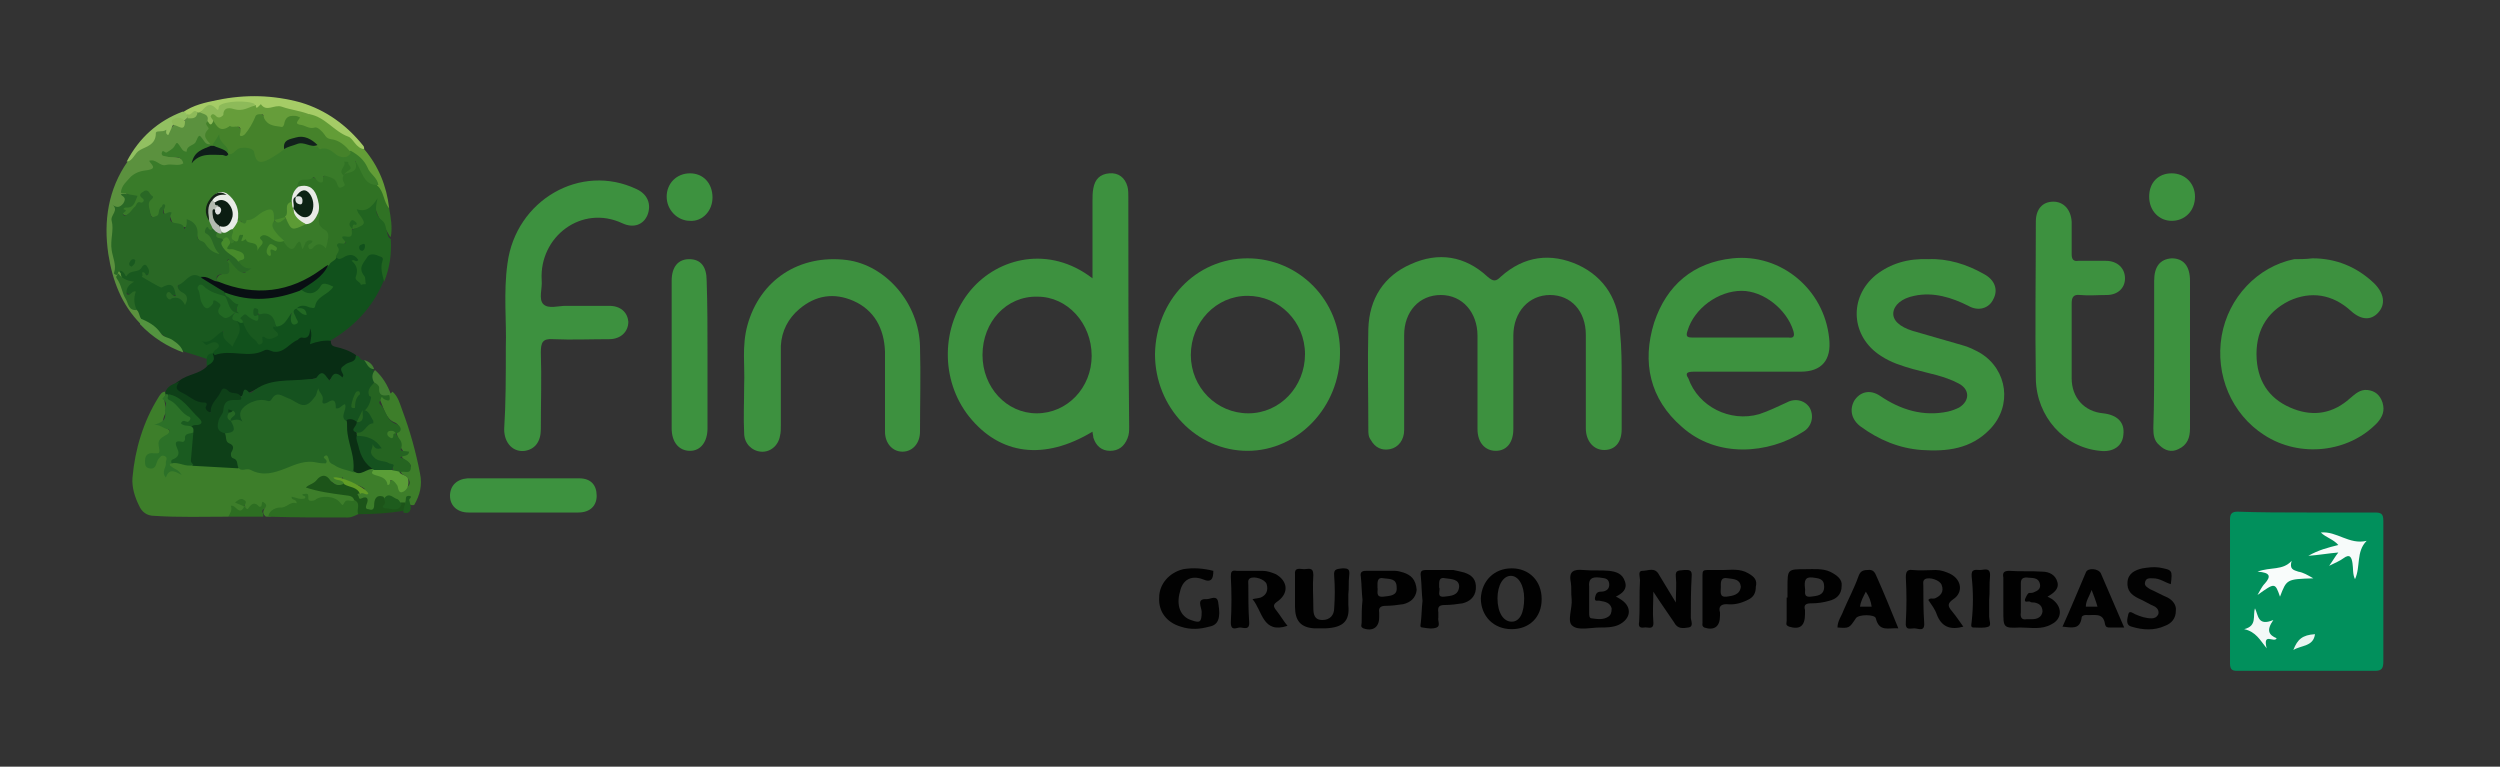 <?xml version="1.0" encoding="utf-8"?>
<!-- Generator: Adobe Illustrator 24.0.2, SVG Export Plug-In . SVG Version: 6.00 Build 0)  -->
<svg version="1.1" id="Livello_1" xmlns="http://www.w3.org/2000/svg" xmlns:xlink="http://www.w3.org/1999/xlink" x="0px" y="0px"
	 viewBox="0 0 300 92" style="enable-background:new 0 0 300 92;" xml:space="preserve">
<rect x="0" y="0" width="300" height="92" fill="#333333" stroke="none"/>
<style type="text/css">
	.st0{fill:#3D913F;}
	.st1{fill:#01905C;}
	.st2{fill:#3D7E2A;}
	.st3{fill:#307224;}
	.st4{fill:#3D923F;}
	.st5{fill:#11511C;}
	.st6{fill:#082D14;}
	.st7{fill:#19591F;}
	.st8{fill:#15521F;}
	.st9{fill:#5B913E;}
	.st10{fill:#0E4018;}
	.st11{fill:#010101;}
	.st12{fill:#216420;}
	.st13{fill:#020202;}
	.st14{fill:#2D6E22;}
	.st15{fill:#A5CC66;}
	.st16{fill:#639D37;}
	.st17{fill:#1C5419;}
	.st18{fill:#92C061;}
	.st19{fill:#53933F;}
	.st20{fill:#427E33;}
	.st21{fill:#1E5C1D;}
	.st22{fill:#F7FBFA;}
	.st23{fill:#F9FCFB;}
	.st24{fill:#F3F9F7;}
	.st25{fill:#EAF5F1;}
	.st26{fill:#256624;}
	.st27{fill:#256421;}
	.st28{fill:#2C7128;}
	.st29{fill:#0B3014;}
	.st30{fill:#1A5B20;}
	.st31{fill:#5A9E37;}
	.st32{fill:#619D26;}
	.st33{fill:#397B29;}
	.st34{fill:#296825;}
	.st35{fill:#478B2B;}
	.st36{fill:#090F13;}
	.st37{fill:#E8EAE6;}
	.st38{fill:#226923;}
	.st39{fill:#45822A;}
	.st40{fill:#8DBA59;}
	.st41{fill:#669D3A;}
	.st42{fill:#E9ECE7;}
	.st43{fill:#5C9B35;}
	.st44{fill:#0F1D1A;}
	.st45{fill:#12211C;}
	.st46{fill:#B2B9AF;}
	.st47{fill:#142116;}
	.st48{fill:#0C2314;}
	.st49{fill:#0B1D12;}
	.st50{fill:#DDE0DE;}
	.st51{fill:#DDE1DF;}
</style>
<g>
	<path class="st0" d="M194.6,45.4c0,2,0,4.1,0,6.1c0,1.6-0.8,2.5-2.1,2.5c-1.3,0-2.2-1.1-2.2-2.6c0-3.7,0-7.4,0-11.2
		c0-2.9-1.8-4.8-4.3-4.8c-2.5,0-4.4,2-4.4,4.9c0,3.7,0,7.4,0,11.2c0,1.6-0.8,2.6-2.1,2.6c-1.3,0-2.2-1-2.2-2.6c0-3.7,0-7.4,0-11.2
		c0-2.8-1.8-4.9-4.4-4.9c-2.6,0-4.4,2-4.4,4.8c0,3.8,0,7.6,0,11.4c0,1.2-0.7,2.1-1.7,2.3c-1,0.2-1.8-0.2-2.3-1.1
		c-0.3-0.4-0.3-0.8-0.3-1.3c0-4-0.1-8,0-12c0.1-3.7,1.9-6.4,5.1-7.8c3.3-1.5,6.5-1,9.2,1.5c0.7,0.6,1,0.6,1.6,0
		c2.8-2.5,6-2.9,9.3-1.4c3.2,1.5,4.9,4.3,5,8C194.6,41.8,194.6,43.6,194.6,45.4z"/>
	<path class="st1" d="M276.8,61.5c2.7,0,5.4,0,8.1,0c0.8,0,1.1,0.1,1.1,1c0,5.6,0,11.3,0,16.9c0,0.8-0.2,1.1-1,1.1
		c-5.5,0-11,0-16.5,0c-0.6,0-0.9-0.1-0.9-0.9c0-5.8,0-11.5,0-17.3c0-0.7,0.3-0.9,0.9-0.9C271.3,61.5,274,61.5,276.8,61.5z"/>
	<path class="st0" d="M231.4,31.1c2.3-0.1,4.6,0.6,6.7,1.8c1.3,0.7,1.7,1.9,1.1,3c-0.5,1.1-1.8,1.5-3,0.8c-2-1-4.2-1.7-6.5-1.2
		c-1.5,0.3-2.4,1.1-2.5,2c-0.1,0.9,0.7,1.7,2.3,2.2c2,0.6,3.9,1.1,5.9,1.7c0.8,0.2,1.6,0.6,2.3,1c3.2,2,3.8,6.3,1.1,9.1
		c-2.3,2.4-5.2,2.7-8.2,2.5c-2.7-0.2-5.1-1.2-7.3-2.8c-1.1-0.8-1.4-2-0.8-3.1c0.7-1.1,1.9-1.4,3.1-0.6c2.5,1.7,5.2,2.5,8.1,1.9
		c0.5-0.1,1-0.3,1.4-0.5c1.3-0.8,1.3-2.2-0.1-2.9c-1.7-0.9-3.6-1.2-5.4-1.7c-1.4-0.4-2.7-0.8-3.9-1.6c-3.6-2.3-3.9-7-0.6-9.7
		C226.9,31.6,229,31,231.4,31.1z"/>
	<path class="st0" d="M89.3,46.1c0.1-2.1-0.3-4.6,0.4-7.1c1.5-5.4,6.2-8.5,11.9-7.8c4.7,0.6,8.7,5.2,8.8,10.4c0.1,3.4,0,6.8,0,10.2
		c0,1.4-0.9,2.4-2.1,2.4c-1.2,0-2.1-1-2.1-2.4c0-3.2,0-6.4,0-9.6c-0.1-2.8-1.3-5-3.8-6.1c-2.3-1-4.5-0.7-6.5,1
		c-1.3,1.1-2.1,2.6-2.2,4.4c0,3.2,0,6.4,0,9.6c0,0.4,0,0.8-0.1,1.2c-0.2,1.2-1.2,2-2.3,1.9c-1.1-0.1-2-1-2-2.2
		C89.2,50.1,89.3,48.3,89.3,46.1z"/>
	<path class="st0" d="M60.7,41.6c0.1-2.9-0.3-6.5,0.2-10c1-7.6,8.8-12.1,15.5-8.9c1.3,0.6,1.8,1.8,1.3,3.1c-0.5,1.2-1.7,1.6-3,1
		c-4.9-2.3-10,1.6-9.7,6.8c0.1,1-0.4,2.3,0.2,2.9c0.6,0.6,1.8,0.2,2.7,0.2c1.7,0,3.5,0,5.2,0c1.4,0,2.2,0.8,2.3,1.9
		c0,1.2-0.9,2.1-2.3,2.1c-2.2,0-4.5,0.1-6.7,0c-1.3-0.1-1.5,0.4-1.5,1.6c0.1,3.1,0,6.1,0,9.2c0,1.5-0.7,2.4-1.9,2.6
		c-1.4,0.2-2.5-0.9-2.5-2.6C60.7,48.4,60.7,45.3,60.7,41.6z"/>
	<path class="st0" d="M277.5,31c2.8,0,5.3,1,7.4,3c1.2,1.2,1.4,2.5,0.5,3.5c-0.9,1-2.1,0.9-3.3-0.2c-2.2-2-4.8-2.4-7.4-1.2
		c-2.8,1.4-4.1,3.8-3.9,7c0.2,3,1.8,5,4.5,6c2.4,0.9,4.7,0.5,6.7-1.3c0.6-0.5,1.2-1.1,2.1-1c0.9,0.1,1.5,0.6,1.8,1.5
		c0.3,1,0,1.7-0.6,2.4c-3.4,3.6-9.3,4.3-13.6,1.5c-3.9-2.5-5.9-7.2-5.1-11.9c0.8-4.6,4.3-8.3,8.7-9.2
		C275.9,31.1,276.7,31.1,277.5,31z"/>
	<path class="st2" d="M27.4,62c-3,0-5.9,0.1-8.9-0.1c-0.9,0-1.5-0.5-1.8-1.2c-0.5-1-0.9-2.2-0.8-3.4c0.3-3.4,1.3-6.7,3.1-9.6
		c0.2-0.3,0.4-0.7,0.8-0.7c0.1,0.1,0.1,0.2,0.1,0.3c-0.5,0.8,0.3,1.6-0.1,2.4c-0.3,0.6-0.2,1.3-0.8,1.3c0.2-0.1,0.5,0.2,0.8,0.3
		c0.7,0.3,0.8,0.7,0.1,1.1c-0.6,0.3-1,0.6-0.7,1.5c0.2,0.5-0.2,0.8-0.7,0.9c-0.7,0-0.9,0.4-0.9,1.1c0.5,0.2,0.7-0.2,0.9-0.5
		c0.3-0.4,0.5-1,1.2-0.8c0.8,0.3,0.2,1,0.3,1.5c0,0.2-0.1,0.3-0.1,0.5c0.3,0,0.5-0.4,0.7-0.3c-0.3-0.2-0.9-0.5,0.1-0.9
		c0.9-0.2,1.7,0.3,2.6,0.2c1.7,0.4,3.5,0.1,5.3,0.3c2.2,0.6,4.3,0.7,6.4-0.4c0.8-0.4,1.7-0.4,2.5-0.4c0.5,0,1.2,0.6,1.3-0.6
		c0-0.3,0.6-0.2,0.7,0c0.7,1.3,2,1.3,3.1,1.8c0.8,0.5,1.6-0.4,2.4-0.1c0.3,0.8,1.5,0.6,1.8,1.5c0,0.1,0,0,0.1,0
		c0.6-0.8,0.9,0,1.2,0.3c0.2,0.2,0.3,0.8,0.8,0.4c0.5-0.4,0.2-0.8-0.1-1.2c-0.2-0.2-0.6-0.2-0.7-0.6c0.2-0.7,0.8-0.2,1.2-0.6
		c0-0.4-0.4-0.5-0.7-0.8c-0.2-0.1-0.4-0.4-0.4-0.4c0.7-0.5-0.1-0.8-0.1-1.2c0-0.6-0.4-1.1-0.5-1.6c0-0.1,0-0.2,0.1-0.3
		c0.3-0.5,0.1-0.8-0.3-1c-1.1-0.4-1.3-1.6-1.7-2.5c-0.5-1.1,0.7-0.8,1.2-1c0.1-0.1,0.1-0.1,0.2-0.2c0.7,0.6,0.9,1.5,1.2,2.3
		c0.9,2.4,1.6,4.9,2.1,7.5c0.3,1.4,0,2.6-0.7,3.8C49.1,60.7,49,60.4,49,60c0,0.3-0.1,0.5-0.3,0.6c-0.2,0.1-0.3,0.1-0.5,0
		c-0.7-0.4-1.3-1-2.2-0.7c-0.2,0.1-0.7-0.1-0.6,0.5c0,0.6-0.2,1-0.9,0.9c-0.6,0-0.7-0.4-0.6-0.9c0.1-0.5-0.3-0.3-0.5-0.4
		c-0.6-0.2-0.8-0.6-0.2-1.1c0.2-0.1,0.4-0.1,0.6-0.2c-0.8-0.7-2-0.6-2.7-1.4c-0.1-0.1-0.1,0.2,0,0.1c0,0,0.1,0,0.1,0
		c0.2,0.1,0.4,0.3,0.3,0.6c-0.3,0.5-0.9,0.5-1.2,0.2c-1-0.9-1.9-0.9-2.6,0.2c1.2,0.2,2.5,0.5,3.8,0.7c0.5,0.1,1.1,0.1,1.3,0.8
		c-0.7,0.9-1.5,1-2.4,0.5c-0.7-0.4-1.4-0.5-2.2-0.3c-1.2,0.4-1.2,0.4-1.4-0.7c0.2,0.6-0.1,0.8-0.6,0.7c-0.2-0.1-0.4-0.4-0.4,0.3
		c0,0.4-0.8,0.6-1.4,0.7c-0.7,0.2-1.4,0.5-2,0.9c-0.2,0-0.3,0-0.5,0c-0.6-0.5-0.2-0.9,0.1-1.3c-0.2,0.2-0.3,0.5-0.6,0.4
		c-0.5-0.2-0.9-0.2-1.3,0.2c-0.4,0.4-0.5-0.2-0.6-0.4c-0.2-0.2,0-0.6-0.5-0.6c0.2,0.2,0.3,0.4,0.5,0.6c0.2,0.4-0.1,0.7-0.4,0.6
		C28.2,61.1,27.9,61.6,27.4,62z"/>
	<path class="st0" d="M248.6,41.1c0,1.4,0,2.9,0,4.3c0,2.3,1.5,4,3.8,4.2c1.7,0.2,2.6,1.1,2.4,2.6c-0.1,1.3-1.2,2.1-2.8,1.9
		c-4.3-0.4-7.6-4.1-7.7-8.6c-0.1-6.3,0-12.6,0-18.9c0-1.5,0.8-2.4,2.1-2.4c1.2,0,2.1,0.9,2.2,2.4c0,1.3,0,2.6,0,3.9
		c0,0.6,0.2,0.9,0.8,0.8c1.1,0,2.2,0,3.3,0c1.4,0,2.3,0.9,2.3,2.1c0,1.2-0.9,2-2.2,2c-1.1,0-2.1,0.1-3.2,0c-0.8-0.1-1,0.3-1,1
		C248.6,38.1,248.6,39.6,248.6,41.1z"/>
	<path class="st3" d="M46.7,25c0.2,1.1,0.4,2.3,0.2,3.4c0,0-0.1,0-0.1,0c-0.7-1.3-1.7-2.5-1.9-4.1c0.1,1.1-0.8,0.8-1.4,1.1
		c0.6,1.4,0.3,2-1.3,2.1c-0.2-0.2-0.3-0.5-0.2-0.5c0,0.1,0,0.3,0.3,0.6c0.2,0.3,0.2,0.7,0,0.8c-1.1,0.5-1.3,1.6-1.8,2.5
		c-0.2,0.6-0.7,0.9-1.1,1.3C36,35,32.2,35.7,28,34.9c-0.6-0.1-1.2-0.3-1.7-0.7c-0.5-0.6-0.3-1.1,0.3-1.3c0.6-0.2,0.9-0.4,0.6-1.1
		c-0.1-0.2,0-0.5,0.2-0.6c0.3-0.1,0.4,0,0.6,0.2c0.2,0.3,0.4,0.6,0.7,0.8c0.2,0.2,0.3,0.6,0.7,0.5c0.1,0.1,0.1-0.2,0.1-0.1
		c0,0.1-0.1,0.1-0.1,0c-0.5-0.3-0.8-0.7-0.9-1.4c0.2-0.3,0.4-0.4,0.8-0.5c-0.5-0.3-1-0.6-1.5-0.7C27,30,27,29.6,27.5,29.1
		c0.2-0.1,0.4-0.2,0.6-0.3c0.5-0.6,0.9-1.1,1.6-0.2c0.3,0.5,1,0.3,1.5,0.7c0.2-0.3-0.5-0.7,0.1-1.1c0.5-0.3,1-0.1,1.3,0.1
		c0.5,0.3,1,0.4,1.6,0.4c0.5,0.4,1.1,0.9,1.7,0.1c0.1-0.2,0.5-0.1,0.5,0c0.2,0.8,0.3,0.1,0.4,0c0.3-0.3,0.7-0.5,1,0
		c0.4,0.5-0.4,0.4-0.4,0.7c0.4-0.2,0.8-0.4,1.3-0.4c0.7-0.1,0.9-0.4,0.4-0.9c-0.8-0.7-1-1.6-0.9-2.7C38,25,38,24.6,37.8,24.2
		c-0.3-1.3-0.8-1.7-2.1-1.7c-0.7-0.5-0.1-0.7,0.2-0.9c0.3-0.2,0.8,0,1.1-0.3c0.6-0.6,1.1,1,1.8-0.1c0.3-0.5,1.1-0.1,2,1
		c0-0.4-0.1-0.8,0.3-1.1c0.1-0.1,0.2-0.2,0.3-0.2c0.4-0.3,1.1-0.3,1-1.1c0-0.2,0.1-0.4,0.4-0.4c0.2,0,0.4,0.1,0.5,0.3
		c0.2,0.3,0.3,0.7,0.5,1.1c0.4,0.8,0.9,1.2,1.8,1.3C46.3,22.9,46.3,24,46.7,25z"/>
	<path class="st4" d="M84.9,42.6c0,2.9,0,5.9,0,8.8c0,1.6-0.8,2.7-2.1,2.7c-1.3,0-2.2-1-2.2-2.7c0-5.9,0-11.8,0-17.7
		c0-1.7,0.8-2.6,2.1-2.6c1.4,0,2.1,0.9,2.1,2.6C84.9,36.6,84.9,39.6,84.9,42.6z"/>
	<path class="st4" d="M258.5,42.4c0-2.9,0-5.8,0-8.7c0-1.7,0.7-2.6,2.1-2.7c1.4,0,2.2,0.9,2.2,2.7c0,5.9,0,11.8,0,17.7
		c0,1.1-0.3,2-1.4,2.5c-0.8,0.4-1.6,0.2-2.3-0.5c-0.6-0.5-0.7-1.2-0.7-2C258.5,48.4,258.5,45.4,258.5,42.4z"/>
	<path class="st5" d="M39.5,31.8c0.2-0.5,0.9-0.5,0.9-1.1c0.6,0,1.2-0.5,1.8-0.4c0.6,0.1,1.1,0.1,0.8,1.2c-0.2,0.6-0.3,1.7,0.5,2.4
		c-0.4-1-0.6-1.9,0-2.9c0.5-0.7,1-0.8,1.7-0.6c0.7,0.2,0.9,0.7,0.8,1.4c-0.1,0.7,0.3,1.4,0,2c-1.3,3.1-3.5,5.4-6.4,7.1
		c-0.6,0.1-1,0.5-1.6,0.5c-1.2,0.1-1.3,0.1-0.8-1.2c0.1-0.1-0.2,0-0.1,0c0.1,0,0,0,0,0.1c-0.3,0.7-1,0.4-1.5,0.9c-2,2-4.6,1.2-7,1.6
		c-0.7,0.1-1.6-0.2-2.5,0.1c-0.4,0.1-0.7-0.1-0.8-0.5c0-0.3,0.2-0.5,0.2-0.7c-0.4-0.3-0.8,0.2-1.2-0.1c-0.2-0.2-0.5-0.3-0.5-0.6
		c0-0.3,0.3-0.4,0.5-0.4c0.6,0,1-0.3,1.5-0.7c0.4-0.4,0.9-0.6,1.1,0.3c0.1,0.4,0.3,0.6,0.7,0.8c0.3-0.8,0.9-1.5,0.5-2.4
		c0.2-0.3,0.6-0.2,0.9-0.2c0.8,0.4,0.7,1.4,1.4,1.9c0.3,0.1,0.3,0.5,0.7,0c0.3-0.5,1,0.1,1.6-0.3c0.1-0.3-0.8-1,0.3-1.2
		c0.6,0,0.9-0.3,1.2-0.8c0.3-0.6,0.8-0.6,0.9,0.3c0.1-0.5-0.6-1.1,0.3-1.3c0.2,0.2,0.5,0.2,0.8,0.4c-0.2-0.2-0.5-0.1-0.7-0.3
		c-0.2-0.5,0.1-0.6,0.4-0.6c1.2,0.4,1.9-0.6,2.7-1.2c0.3-0.2,0.6-0.5,0.9-0.7c-0.5-0.2-0.8-0.1-1.1,0.4c-0.5,0.8-1.7,0.7-2.3-0.2
		c0.1-0.6,0.6-0.6,1-0.9C38,33.2,38.8,32.6,39.5,31.8z"/>
	<path class="st6" d="M25.6,42.4c0.1,0.1,0.2,0.3,0.2,0.2c1.9-0.7,4,0.4,5.8-0.5c0.5-0.3,0.8,0,1.2,0.1c1.3,0.2,1.9-1,2.9-1.4
		c0.1-0.1,0.3-0.3,0.5-0.3c0.8,0.2,1-0.3,1-1.1c0.3,0.7,0.1,1.2,0,1.9c0.8-0.3,1.7-0.5,2.5-0.4c0,0.4,0.1,0.6,0.5,0.7
		c0.9,0.2,1.8,0.5,2.5,1c0.3,0.7-0.3,0.8-0.6,1.1c-0.3,0.2-0.9,0.4-0.9,0.5c0.8,2.2-1.7,0.5-1.7,1.6c-1.3-1.1-2.6,0.2-4,0
		c-1.4-0.1-2.8,0.3-4.1,0.7c-0.9,0.2-1.7,0.8-2.6,1.1c-0.5-0.2-1.2,0-1.6-0.5c-0.2-0.3-0.5-0.1-0.6,0.2c-0.3,0.6-0.9,1-1.1,1.7
		c-0.1,0.3-0.2,0.6-0.5,0.6c-0.2,0-0.5-0.2-0.5-0.4c0-0.7-0.5-0.7-0.9-0.8c-0.9-0.3-1.6-0.8-2.3-1.4c-0.6-0.5-0.4-1,0.2-1.3
		c1-0.8,2.4-0.8,3.3-1.7c0.1-0.1,0.1-0.1,0.1-0.2c0.2-0.4,1.1-0.4,0.5-1.2C25.5,42.5,25.5,42.5,25.6,42.4z"/>
	<path class="st7" d="M28.4,38.5c0.9,1.2-0.1,2-0.5,3.1c-0.5-0.6-1.3-0.8-1.1-1.9c-1,0.5-1.5,1.7-2.7,1.2c0.4,0.1,0.5,0.7,0.9,0.4
		c0.4-0.2,0.9-0.4,1.2,0c0.3,0.5-0.5,0.6-0.6,1c0,0,0,0,0,0c-0.3,0.2-0.4,0.7-0.7,0.8c-0.9-0.3-1.8-0.6-2.8-0.9
		c-1.7-1.4-3.5-2.7-5.3-4c-0.3-0.3-0.4-0.7-0.6-1.1c-0.1-0.3-0.2-0.7-0.2-1.1c0-0.4,0-0.5-0.5-0.7c-0.9-0.3-0.2-1,0-1.6
		c-0.6,0-1.1-0.3-1.3-1c0-0.1-0.1-0.2-0.1-0.3c0.1-0.4,0.3-0.6,0.6-0.4c0.9,0.5,1.5-0.1,2.2-0.5c0.3-0.2,0.5-0.4,0.9-0.1
		c0.3,0.2,0.4,0.6,0.4,1c0,0.4-0.3,0.5-0.7,0.6c0.6-0.1,1.1,0,1.4,0.7c0.2,0.4,0.5,0.1,0.8,0c0.9-0.2,1.4,0.1,1.7,1
		c0.2,0.8-0.1,0.8-0.7,0.7c0.2,0.2,0.5,0.1,0.8,0c0.3-0.2,0.5,0,0.7,0.3c0-0.4-0.4-0.5-0.6-0.7c-0.2-0.3-0.4-0.6-0.1-0.9
		c0.5-0.4,0.9-1,1.4-1.4c0.3-0.2,0.9,0.1,1.4,0.2c1,0.5,2,1.1,2.9,1.9c0.1,0.2,0.1,0.3,0,0.5c-0.1,0.1-0.1,0.2-0.2,0.2
		c-0.7,0.4-1.1-0.3-1.7-0.4c-0.4-0.1-0.8-0.4-1.2-0.6c-0.1,0.4,0.1,0.7,0.2,1c0.2,0.4,0.3,1.3,1,0.3c0.4-0.5,1.2,0,1.2,0.7
		c0,0.9,0.2,1.1,1,0.7C28.2,37.2,28.2,38,28.4,38.5z"/>
	<path class="st4" d="M62.8,61.5c-2.2,0-4.4,0-6.6,0c-1.3,0-2.2-0.8-2.2-2c0-1.2,0.8-2,2.1-2.1c4.5,0,9,0,13.4,0
		c1.4,0,2.1,0.8,2.1,2.1c0,1.2-0.8,2-2.2,2C67.3,61.5,65.1,61.5,62.8,61.5z"/>
	<path class="st8" d="M28.9,47.6c0.4,0,0.1-1.5,1-0.5c0,0.1,0.2,0,0.3,0c2-1.8,4.5-1.3,6.8-1.6c0.3,0,0.8,0,1-0.2
		c0.8-1.2,1.1,0,1.6,0.4c0.3-1,0.8-1.1,1.5-0.4c0.1-0.2,0.1-0.3,0.1-0.3c-0.4-0.8-0.4-0.8,0.3-1.3c0.4-0.3,1.2-0.2,1.2-1
		c0.5-0.1,0.5,0.6,0.9,0.5c0.5,0.3,0.8,0.8,1.2,1.1l0,0c0.1,0.5,0.1,1,0.1,1.5c-0.1,0.5-0.5,0.9-0.2,1.6c0.2,0.6-0.3,1.6-1.1,2
		c-0.3,0.4-0.3,1.1-0.8,1.3c-0.5,0.1-0.9-0.1-1.4-0.1C40.4,50.4,41,49.6,41,49c-0.1-0.1-0.2,0-0.3,0.1c-0.7,0.5-0.6-1-1.5-0.6
		c-0.5,0.3-0.6,0.1-1.1-1.2c-0.5,1.4-1.4,1.6-2.7,1.2c-0.9-0.3-2-1.4-3-0.1c-0.1,0.1-0.4,0.1-0.6,0.1c-1-0.4-1.6,0.4-2.3,0.7
		c-0.2,0.1-0.5,0.3-0.4,0.5c0.5,1.7-0.7,0.9-1.4,1c-0.4-0.3,0-0.7-0.1-1c-0.1,0-0.1,0-0.1,0.1c0,0.3-0.1,0.6,0.2,0.8
		c0.5,0.2,0.6,0.6,0.4,1.1c-0.3,0.6-0.8,0.5-1.3,0.5c-0.9-0.1-1.1-0.7-1-1.6C26.2,48.6,27,47.8,28.9,47.6z"/>
	<path class="st9" d="M16.4,37.2c0.3,0.2,0.3,0.7,0.5,1c0,0.2,0.2,0.5,0,0.7c-2.3-2.3-3.4-5.2-3.9-8.4c-0.6-4,0-7.8,2.3-11.1
		c0.7-0.9,1.5-1.7,2.5-2.2c0.3-0.2,0.6-0.4,0.7-0.8c0.1-0.8,0.7-0.8,1.2-0.9c0.9-0.1,0.9-0.1,1.2-0.6c0.4-0.2,1.1,0.3,1.3-0.5
		c0.1-0.1,0.2-0.3,0.3-0.3c0.4-0.1,0.9-0.2,1.2-0.6c0.1-0.1,0.2-0.1,0.3-0.1c0.7,0,1.2,0.2,1.2,1.1c0.1,1-0.1,2,0.2,3
		c-0.8,0.5-0.9-0.5-1.5-0.7c0,1-0.8,1.3-1.4,1.8c-0.4,0.3-0.8-0.4-1.1-0.8c-0.3,0.4-0.6,0.9-1.3,1c0.7,0.1,1.4-0.1,2,0.5
		c0.5,0.5,0.4,0.9-0.2,1c-0.9,0.2-1.9,0.3-2.8-0.2c-0.3-0.1-0.4-0.2-0.4,0.2c-0.1,0.6-0.7,0.6-1.1,0.7c-1.2,0.2-2.1,0.8-2.5,2.1
		c0.4,0.5,0.5,1.2-0.1,1.4c-1.2,0.5-0.9,1.5-1,2.3c-0.3,1.9,0.3,3.8,0.3,5.7c0,0.1,0.1,0.2,0.2,0.3l0,0c0,0,0,0.1,0,0.1
		C14.9,34.4,15,36.1,16.4,37.2z"/>
	<path class="st10" d="M28.9,47.6C29,47.9,29,48,28.5,48c-0.8,0-1.6-0.1-1.7,1.2c0,0.5-0.5,0.8-0.6,1.4C26,51.4,26.2,51.8,27,52
		c0.5,0.8,1.3,1.4,1.2,2.6c-0.1,0.5,0.9,0.9,0.4,1.6c-1.8-0.1-3.6-0.2-5.4-0.3c-0.7-0.2-0.7-1-0.6-1.2c0.4-0.9,0-1.8,0.3-2.6
		c0-0.3,0-0.6,0-0.8c0.1-0.4,0.5-0.4,0.7-0.6c-0.9-1.3-1.9-2.5-3.5-3c-0.1-0.1-0.1-0.2-0.2-0.3c0-0.1,0-0.2-0.1-0.2
		c0.2-0.9,1-1.1,1.7-1.4c-0.3,0.5-0.6,0.9,0.3,1.3c0.9,0.4,1.6,1.2,2.6,1.2c0.2,0,0.6,0,0.3,0.5c-0.1,0.2,0.1,0.6,0.6,0.7
		c-0.1-1.1,0.8-1.6,1.2-2.5c0.2-0.5,0.5-0.5,1,0C27.9,47.3,28.6,47,28.9,47.6z"/>
	<path class="st11" d="M198.4,71c0,1.4-0.1,2.5,0,3.6c0.1,1.1-0.7,0.6-1.1,0.7c-0.6,0.1-0.7-0.2-0.6-0.7c0.1-1.7,0-3.3,0.1-5
		c0-0.4-0.3-1.1,0.3-1.1c0.7,0,1.5-0.5,2,0.5c0.6,1,1.2,2,2,3.3c0-1.2,0.1-2.2,0-3.1c-0.1-0.9,0.5-0.7,1-0.8c0.5,0,1-0.1,0.9,0.8
		c-0.1,1.6-0.1,3.3-0.1,4.9c0,0.4,0.4,1.1-0.3,1.2c-0.6,0.1-1.3,0.2-1.7-0.6C200.1,73.5,199.3,72.4,198.4,71z"/>
	<path class="st11" d="M235.6,75.2c-1.5,0.4-2.6,0.1-3.2-1.5c-0.2-0.6-0.6-1.1-1-1.7c0.2-0.3,0.5-0.1,0.8-0.2
		c0.7-0.3,1.1-0.8,0.8-1.6c-0.2-0.6-1.5-1-2-0.7c-0.3,0.2-0.2,0.5-0.2,0.8c0,1.5,0,2.9,0.1,4.4c0.1,1.2-0.7,0.7-1.2,0.7
		c-0.5,0-1.1,0.3-1-0.8c0.1-1.7,0.1-3.5,0-5.3c0-0.6,0.1-1,0.8-0.9c0.9,0.1,1.9,0,2.8,0c0.6,0,1.2,0.2,1.8,0.5
		c1.3,0.7,1.5,2.2,0.3,3c-0.7,0.5-0.7,0.8-0.2,1.4C234.7,73.9,235.1,74.5,235.6,75.2z"/>
	<path class="st11" d="M154.5,75.1c-3,1-3-1.8-4.2-3.2c0.4-0.1,0.7-0.1,1-0.2c0.7-0.3,0.9-0.9,0.7-1.6c-0.2-0.6-1.5-1-2-0.7
		c-0.3,0.2-0.2,0.5-0.2,0.8c0,1.5,0,2.9,0.1,4.4c0.1,1.1-0.7,0.7-1.1,0.7c-0.4,0-1.1,0.5-1.1-0.6c0.1-1.8,0.1-3.7,0-5.5
		c0-0.6,0.1-0.8,0.7-0.7c1,0,2,0,3.1,0c0.6,0,1.1,0.2,1.6,0.4c1.4,0.8,1.6,2.2,0.3,3.2c-0.6,0.4-0.7,0.6-0.2,1.2
		C153.6,73.8,154,74.5,154.5,75.1z"/>
	<path class="st12" d="M46.1,33.8c-0.2-0.8-0.5-1.6-0.2-2.5c0.2-0.5-0.3-0.5-0.5-0.6c-0.4-0.2-1-0.3-1.3,0.1
		c-0.4,0.7-1.2,1.3-0.4,2.3c0.2,0.2,0.1,0.7,0.2,1c-0.2,0-0.4,0-0.6,0.1c0-0.4-0.8-0.5-0.6-1c0.3-0.8,0.1-1.4-0.5-1.9
		c0.3-0.3,0.5,0.3,0.8-0.1c-0.5-0.8-1.2-0.7-1.8-0.3c-0.4,0.2-0.6,0.3-0.9-0.1c0.1-0.4,0.6-0.7,0.2-1.2c-0.2-0.2,0.1-0.5,0.3-0.4
		c1.5,0.2,0-0.6,0.3-0.8c0.4-0.2,1.3,0.5,1.1-0.8l0,0c0.2-0.1,0.4-0.2,0.5-0.2c1.2-0.5,1.2-0.6,0.4-1.7c-0.1-0.1-0.2-0.3-0.3-0.6
		c1.1,0.4,1.8-0.2,2.5-1.3c-0.3,1.3-0.3,2,0.6,2.7c0.4,0.3,0.4,1,0.6,1.6c0.1,0.3,0.1,0.4,0.4,0.6C47,30.3,46.8,32.1,46.1,33.8z"/>
	<path class="st11" d="M161.8,71.3c0,0.4,0,0.9,0,1.3c0.2,1.9-0.6,2.7-2.7,2.8c-0.5,0-0.9,0-1.4,0c-1.6-0.1-2.3-0.9-2.3-2.6
		c0-1.3,0-2.5,0-3.8c-0.1-1,0.6-0.7,1.1-0.7c0.5,0,1.1-0.3,1.1,0.7c-0.1,1.3,0,2.6,0,3.9c0,0.8,0.1,1.5,1.1,1.5
		c0.9,0,1.4-0.6,1.4-1.4c0.1-1.3,0.1-2.6,0-3.9c-0.1-0.9,0.4-0.8,1-0.9c0.7,0,0.9,0.1,0.8,0.9C161.8,69.9,161.9,70.6,161.8,71.3
		C161.9,71.3,161.8,71.3,161.8,71.3z"/>
	<path class="st13" d="M145.6,68.5c0,0.9-0.2,1.5-1.3,1c-1.4-0.5-2.4,0.1-2.7,1.5c-0.5,1.7,0.1,3,1.3,3.4c1.1,0.4,1.3,0.3,1.3-1
		c0-0.5-0.7-1.6,0.6-1.5c0.5,0,1.3-0.6,1.4,0.5c0.3,1.8,0,2.6-1.1,2.8c-1.1,0.3-2.2,0.4-3.4,0c-1.7-0.5-2.7-1.8-2.6-3.5
		c0-1.6,1.2-3,2.9-3.4C143.2,68.1,144.4,68.2,145.6,68.5z"/>
	<path class="st13" d="M260.5,70.1c-0.7-0.2-1.3-0.7-2.1-0.7c-0.4,0-0.9-0.1-1,0.5c-0.1,0.4,0.3,0.6,0.6,0.8c0.7,0.3,1.4,0.7,2.1,1
		c0.6,0.3,1.1,0.9,1,1.6c0,0.9-0.5,1.5-1.3,1.8c-1.3,0.6-2.7,0.5-4,0.1c-0.8-0.2-0.5-1-0.4-1.5c0.1-0.5,0.6-0.1,0.8,0
		c0.7,0.3,1.3,0.5,2,0.5c0.3,0,0.6-0.1,0.8-0.5c0.1-0.4-0.1-0.7-0.4-0.9c-0.7-0.3-1.3-0.7-2-1c-0.8-0.4-1.4-0.9-1.3-2
		c0.1-1,0.9-1.4,1.8-1.6c0.7-0.1,1.3-0.2,2-0.1C260.7,68.4,260.7,68.4,260.5,70.1z"/>
	<path class="st4" d="M260.6,26.5c-1.5,0-2.7-1.2-2.7-2.9c0-1.7,1.1-2.8,2.7-2.8c1.6,0,2.8,1.2,2.8,2.8
		C263.4,25.3,262.2,26.5,260.6,26.5z"/>
	<path class="st4" d="M85.5,23.7c0,1.6-1.2,2.9-2.7,2.8c-1.5,0-2.8-1.3-2.8-2.9c0-1.6,1.2-2.8,2.8-2.8C84.4,20.8,85.5,22,85.5,23.7z
		"/>
	<path class="st14" d="M32.2,62c0.1-0.9,1.1-1.1,1.4-1.1c0.8,0.1,1.2-0.8,2-0.5c0-0.6-0.7-0.3-0.6-0.8c0.5,0.1,1,0.4,1.6,0.2
		c0.2-0.4-0.4-0.2-0.3-0.5c0.7-0.1,0.7-0.1,0.7,0.5c0,0.2,0.1,0.3,0.3,0.3c0.2,0,0.3,0,0.5-0.1c0.7-0.6,2.4-0.5,3,0.3
		c0.4,0.5,0.3,0.3,0.6-0.1c0.3-0.4,0.9,0.2,1.3-0.3c1.1,0.3,0.6,1,0.5,1.7c-0.5,0.2-0.9,0.5-1.5,0.5C38.4,62.1,35.3,62.1,32.2,62z"
		/>
	<path class="st15" d="M23.9,13.5c-0.1,0-0.1,0-0.2,0c-0.4,0.1-0.7,0.6-1.3,0.4c-0.2-0.1-0.4-0.2-0.5-0.4c1.3-0.9,2.7-1.2,4.2-1.5
		c3.4-0.7,6.7-0.6,10,0.3c3,0.9,5.5,2.7,7.5,5.2c0.1,0.1,0.1,0.3,0.1,0.4c-0.8,0.3-1.2-0.2-1.6-0.7c-0.3-0.4-0.6-0.7-1.1-0.8
		c-0.3-0.1-0.6-0.1-0.7-0.3C39.4,15,38.2,14.5,37,14c-1.7-0.6-3.3-1.1-5.2-0.8c-0.5,0.1-1.1,0.1-1.6-0.4c-1.3-0.8-2.6-0.2-3.8,0.3
		c-0.2,0.1-0.3,0.4-0.6,0.3C25.1,12.8,24.5,13.3,23.9,13.5z"/>
	<path class="st16" d="M37.1,13.7c1.9,0.3,3,2.1,4.7,2.7c0.6,0.2,0.9,1.4,1.9,1.5c1.7,2,2.7,4.4,3,7.1c-0.7-0.8-0.6-2-1.4-2.7
		c-0.6-0.9-1.5-1.6-1.9-2.6c-0.3-0.7-1-1-1.6-1.5c-0.8-0.6-1.5-1.3-2.5-1.5c-0.1,0-0.2,0-0.2-0.1c-0.6-1.4-2-1.1-3-1.4
		c-0.9-0.3-1-0.7-0.5-1.4C36,12.9,36.6,14.1,37.1,13.7z"/>
	<path d="M238.7,72c0,0.7,0,1.3,0,2c0,0.4,0.3,1.1-0.1,1.2c-0.5,0.2-1.2,0.1-1.8,0.1c-0.4,0-0.2-0.5-0.2-0.7c0.2-1.8,0.2-3.6,0-5.4
		c-0.1-1,0.5-0.8,1-0.8c0.5,0,1.3-0.4,1.2,0.8C238.7,70.1,238.8,71,238.7,72C238.8,72,238.8,72,238.7,72z"/>
	<path class="st17" d="M43,61.7c-0.3-0.5,0.4-1.3-0.5-1.7c-0.2-0.6-0.8-0.5-1.3-0.6c-1.5-0.2-3-0.4-4.5-0.9c0.4-0.4,0.9-0.4,1.3-0.9
		c0.3-0.4,1-0.9,1.6,0c0.3,0.4,1,0.9,1.7,0.4c0.8,0,1.7,0,1.9,1.2c-0.1,0.1-0.5-0.1-0.2,0.3c0.1,0.1,0,0.5,0.4,0.3
		c0.6-0.3,0.9,0,0.6,0.7c-0.1,0.3-0.2,0.6,0.2,0.6c0.3,0.1,0.7,0.2,0.7-0.5c0-0.6,0.2-1.3,1.1-1c0.5,0.9,1.2,1.3,2.1,0.7
		c0.2,0,0.3,0,0.5,0c0.2,0.4,0,0.7-0.2,1C46.6,61.6,44.8,61.7,43,61.7z"/>
	<path class="st18" d="M21.9,13.4c0.2,0,0.4,0.1,0.5,0.3c0,0.2,0.2,0.3,0,0.5c-0.1,0.1-0.2,0.2-0.2,0.2c-0.5,0.1-1.1-0.3-1.4,0.5
		c-0.2,0.4-0.4,0.9-0.6,1.3c-0.5-0.1-0.1-0.8-0.3-0.6c-0.4,0.3-1.2,0-1.2,0.4c0,1.4-1.2,1.6-1.9,2c-0.7,0.4-0.8,1.3-1.6,1.4
		C16.7,16.5,19,14.5,21.9,13.4z"/>
	<path class="st14" d="M27.4,62c0.2-0.4,0.5-0.8,0.3-1.3c0.6-0.2,1,1.3,1.6,0.1l0,0c0.2,0,0.3,0.5,0.5,0.2c0.4-0.6,0.8-0.8,1.3-0.2
		c0,0,0.1,0,0.1,0c0.4,0.1,0-1,0.6-0.4c0.5,0.5-0.5,0.6-0.3,1.1c0.1,0.1,0.1,0.3,0.1,0.5C30.3,62,28.9,62,27.4,62z"/>
	<path class="st19" d="M16.8,38.9c0.1-0.2-0.3-0.5,0-0.7c1,0.4,1.9,0.9,2.5,1.8c0.3,0.5,1,0.5,1.4,0.8c0.6,0.4,1.1,0.8,1.3,1.5
		C20.1,41.6,18.3,40.5,16.8,38.9z"/>
	<path class="st20" d="M44.9,45.9c-0.3-0.5-0.3-1,0.1-1.5c0.9,0.8,1.5,1.8,1.9,2.9c0,0-0.1,0.1-0.1,0.1c-0.7,0.2-1.3,0.4-1.5-0.6
		C45.2,46.4,45,46.1,44.9,45.9z"/>
	<path class="st21" d="M48.4,61.5c0-0.4,0.1-0.7,0.2-1c0-0.2,0.1-0.4,0.1-0.6c0-0.4,0.2-0.4,0.4-0.4c0.5,0.1,0,0.3,0,0.5
		c0.1,0.3,0.1,0.5,0.2,0.8C49.3,61.4,49,61.7,48.4,61.5z"/>
	<path class="st5" d="M24.8,43.2c0-0.5,0.2-0.8,0.7-0.8c0.4,0.8,0,1.2-0.7,1.5C24.8,43.7,24.8,43.4,24.8,43.2z"/>
	<path class="st20" d="M44.9,44.3c-0.7,0-0.9-0.7-1.2-1.1C44.3,43.4,44.7,43.7,44.9,44.3z"/>
	<path class="st0" d="M135.4,23.6c0-0.4,0-0.8-0.1-1.2c-0.3-1.1-1.1-1.7-2.2-1.6c-1.1,0.1-1.7,0.7-1.9,1.8c-0.1,0.5-0.1,1-0.1,1.5
		c0,3.1,0,6.1,0,9.3c-5.2-4-11.3-2.5-14.6,1.4c-3.6,4.3-3.7,10.8-0.2,15.2c3.7,4.6,9,5.3,14.8,1.8c0,0.2,0.1,0.5,0.1,0.7
		c0.3,1,1,1.6,2,1.6c1,0,1.7-0.5,2.1-1.5c0.2-0.5,0.2-0.9,0.2-1.4C135.4,42,135.4,32.8,135.4,23.6z M124.4,49.6
		c-3.6,0-6.5-3.1-6.5-7c0-4,2.9-7.1,6.6-7c3.6,0,6.5,3.2,6.5,7.1C131,46.5,128.1,49.6,124.4,49.6z"/>
	<path class="st22" d="M282.6,69.5c-0.3-0.6-0.2-1.3-0.3-1.9c-0.1-0.7-0.3-1.2-1.1-0.6c-0.4,0.3-0.9,0.5-1.7,0.9
		c0.5-0.7,0.7-1.1,1.1-1.6c-1.2,0.1-2.3,0.3-3.6,0.4c1.2-0.7,2.4-1,3.6-1.3c-0.6-0.7-1.5-0.9-2.1-1.5c1.9-0.2,3.4,1.5,5.5,1
		C282.7,66.2,283.3,68,282.6,69.5z"/>
	<path class="st23" d="M270.9,71.4c0.3-0.5,0.5-1,0.9-1.4c0.7-0.8,0.7-1.3-0.9-1.4c1.6-0.6,3-0.1,4.1-1.3c-0.3,1,0.2,1.1,0.8,1.3
		c0.6,0.1,1.1,0.4,1.8,0.8c-3.2,0.1-3.2,0.1-4,2.2C273,69.9,273,69.9,270.9,71.4z"/>
	<path class="st24" d="M272.8,74.4c-0.9,1.3-0.5,1.8,0.4,2.2c-0.3,0.6-1.7-0.8-1.2,1.2c-0.8-1-1.3-2-2.7-2.3c1.6-0.4,1-1.6,1.3-2.5
		C271,73.8,270.9,75.2,272.8,74.4z"/>
	<path class="st25" d="M277.8,76.1c-0.2,1.5-1.6,1.3-2.6,1.9C275.7,76.7,276.3,76.2,277.8,76.1z"/>
	<path class="st4" d="M203.3,44.6c2.2,0,4.5,0,6.7,0c2,0,4.1,0,6.1,0c2.5,0,3.7-1.4,3.4-4c-0.6-5.9-5.8-10.2-11.6-9.6
		c-4.7,0.5-7.9,3.2-9.4,7.7c-1.5,4.8-0.5,9.2,3.3,12.5c4.2,3.8,10.4,3.3,14.6,0.6c1-0.6,1.3-1.8,0.8-2.8c-0.5-0.9-1.7-1.3-2.8-0.7
		c-1.1,0.5-2.1,1-3.3,1.4c-3.5,1-7.3-0.9-8.5-4.3C202.2,44.8,202.4,44.6,203.3,44.6z M202.5,39.7c0.8-2.7,3.7-4.8,6.5-4.8
		c2.6,0,5.4,2.2,6.2,4.8c0.2,0.7,0,0.9-0.6,0.8c-1.9,0-3.8,0-5.8,0c-1.9,0-3.8,0-5.8,0C202.4,40.5,202.3,40.3,202.5,39.7z"/>
	<path class="st0" d="M149.7,31c-6.2,0-11,5.1-11.1,11.5c0,6.4,5,11.6,11.1,11.6c6.1,0,11.1-5.3,11.1-11.7
		C160.9,36.1,155.9,31,149.7,31z M149.8,49.6c-3.8,0-6.9-3.1-6.9-7c0-3.9,3-7.1,6.8-7.1c3.8,0,6.9,3.1,6.9,7
		C156.6,46.4,153.6,49.6,149.8,49.6z"/>
	<path class="st26" d="M28.6,56.1c-0.2-0.4,0-0.9-0.6-1.1c-0.4-0.1-0.3-0.7-0.2-0.8c0.3-0.5,0.2-0.8-0.3-1C27,53,27.2,52.4,27,52
		c1.2-0.1,1.3-0.4,0.7-1.5l0,0c0.4-0.1,0.9-0.3,1.4,0.1c-0.6-1-0.2-1.7,1-2.3c0.7-0.3,1.3-0.4,2-0.2c0.2,0.1,0.4,0,0.5-0.2
		c0.6-1,1.2-0.4,2-0.1c0.6,0.2,1.1,0.7,1.7,0.8c0.7,0.1,1.1-0.5,1.5-1c0.2-0.2,0.2-0.6,0.4-1c0.1,0.6,0.7,0.8,0.5,1.5
		c-0.1,0.5,0.4,0.3,0.6,0.2c0.9-0.6,1,0,1,0.7c0.5,0.1,0.7-0.4,1.1-0.5c0.3,0.7-0.8,1.6,0.3,2.1c0.5,1.7,0.7,3.5,1.1,5.3
		c0.1,0.3,0.1,0.6-0.3,0.8c-0.8-0.3-1.7-0.4-2.4-0.9c-0.2-0.1-0.5-0.2-0.6-0.5c-0.1-0.4-0.2-0.8-0.5-0.6c-0.5,0.3,0.5,0.4,0.1,0.9
		c-0.3,0-0.7,0-1.1-0.1c-1.3-0.3-2.5,0.2-3.7,0.7c-1.3,0.5-2.7,1-4.2,0.2C29.5,56.1,29,56.7,28.6,56.1z"/>
	<path class="st27" d="M44.9,45.9c0.3,0.1,0.6,0.4,0.6,0.6c-0.1,1.1,0.6,1,1.2,0.9c0.2,0.7,0,0.8-0.6,0.5c-0.2-0.1-0.3-0.5-0.4,0
		c-0.1,0.2-0.3,0.4-0.1,0.6c0.8,0.7,0.7,2,2,2.4c0.4,0.1,0.9,0.9-0.1,1.1c-0.2-0.2-0.3-0.1-0.5-0.1c0.2,0.1,0.4-0.1,0.5,0.1
		c0.2,0.6,1,0.9,0.6,1.9c-0.1,0.3,0.6,0.2,1,0.3c-0.1,0.6-0.6,0.4-1.1,0.7c0.7,0.2,1.4,0.6,1.3,1.3c-0.1,0.8-0.9,0.2-1.3,0.5
		c-0.3,0.4-0.6,0.1-0.9-0.1c0.1-0.6,0-0.6-0.6-0.8c-0.6-0.2-1.4-0.1-1.9-0.8c-0.2-0.4-0.4-0.6-0.3-1.1c0.1-0.3,0.1-0.7,0.4-0.8
		c0.4-0.1,0.2,0.4,0.5,0.6c0.1,0.1,0.3,0.1,0.3,0.1c-0.5-1-1.8-0.8-2.7-1.3c-0.1-0.1-0.1-0.2-0.1-0.3c0.1-0.6,0.7-0.5,1-0.8
		c0.7-0.7,0.6-1.2-0.1-1.8c0,0-0.1-0.1-0.1-0.1c0.5-0.4,0.8-0.8,1-1.6c0.1-0.4-0.1-0.3-0.2-0.4C44,46.7,44.6,46.3,44.9,45.9z"/>
	<path class="st28" d="M19.9,47.3c0.1,0,0.1,0,0.2,0c0.6,0.9,1.6,1.5,2.3,2.2c0.4,0.4,0.8,0.7,0.2,1.3C22.5,51,22.9,51,23,51.2
		c0.3,0.2,0.2,0.5,0.2,0.7c-0.6,0.4-0.8,1.2-1.5,1.4c-0.1,0-0.2,0.2-0.1,0.3c0.4,1-0.3,1.5-0.9,2c-0.3,0-0.5,0.2-0.1,0.4
		c0.3,0.3,0.8,0.3,1.2,1c-0.9-0.5-1.5-0.8-1.9,0.3c-0.6-0.7,0.1-1.2,0-1.8c0-0.3,0.3-0.6-0.2-0.8c-0.4-0.1-0.5,0.2-0.7,0.4
		c-0.3,0.4-0.2,1.3-1.1,1.1c-0.5-0.1-0.5-0.5-0.5-0.9c0-0.8,0.5-1,1.1-0.9c0.5,0,0.7,0.1,0.6-0.6c-0.2-0.9-0.1-1.1,1-1.7
		c0.1-0.1,0.2-0.2,0.2-0.3c0.1-0.2-0.1-0.3-0.2-0.3c-0.5-0.1-1-0.6-1.6-0.5c0.7-0.3,1.5-0.4,1.3-1.6c-0.1-0.4,0.4-0.8-0.1-1.4
		C19.2,47.9,19.8,47.6,19.9,47.3z"/>
	<path class="st29" d="M42.8,52c0,0.1,0,0.2,0,0.2c0.3,0.9,0.9,1.6,0.9,2.6c0,0.4,0.3,0.5,0.6,0.6c0.3,0.2,0.8,0.3,0.7,0.8
		c0,0-0.1,0.1-0.1,0.1c-0.9-0.2-1.6,1-2.5,0.2c0.2-1.6-0.5-3-0.7-4.5c-0.1-0.5,0-1.1-0.1-1.6c0.4-0.2,0.8-0.1,1.2,0.2
		c0,0,0.1,0.1,0.1,0.1C43,51.3,42.5,51.6,42.8,52z"/>
	<path class="st30" d="M20.6,55.6c-0.1-0.2-0.1-0.4,0.2-0.5c0.5-0.2,0.8-0.6,0.5-1.2c-0.2-0.5-0.5-1.1,0.5-0.9
		c0.2,0.1,0.4-0.1,0.4-0.3c-0.1-0.8,0.6-0.6,1-0.8c-0.1,1.1-0.2,2.3-0.3,3.4c0,0.2,0.2,0.3,0.3,0.5C22.3,56.1,21.5,55.4,20.6,55.6z"
		/>
	<path class="st31" d="M47,56.4c0.3,0.1,0.6,0.1,0.9,0.2c0.2,0.5,1,0.3,1.1,1c0.1,0.7-0.2,1.2-0.6,1.4c-0.6,0.3-0.6-0.4-0.7-0.7
		c-0.2-0.3-0.4-0.6-0.7-0.7c-0.4,0,0,0.6-0.5,0.6c-0.1-0.9-0.9-1-1.5-1.2c-0.6-0.2-0.3-0.4-0.2-0.6c0,0,0,0,0,0
		C45.6,55.8,46.3,55.9,47,56.4z"/>
	<path class="st21" d="M48.2,60.5c-0.4,1-1.2,0.5-1.9,0.5c-0.8-0.1,0-0.5-0.1-0.7c0-0.2-0.1-0.3-0.1-0.5c0.6-0.8,1.1,0,1.6,0.1
		C47.9,60,48,60.3,48.2,60.5z"/>
	<path class="st32" d="M43.2,59.3c-0.3-0.9-1.3-0.8-1.9-1.2c-0.2-0.7-1-0.3-1.3-0.8c0.8-0.2,3.6,1,4.2,1.9
		C44,59.6,43.5,58.9,43.2,59.3z"/>
	<path class="st14" d="M29.3,60.8c-0.3-0.2-0.7-0.3-1.1-0.5c0.4-0.3,0.7-0.6,1.1-0.3C29.7,60.2,29.4,60.5,29.3,60.8
		C29.3,60.8,29.3,60.8,29.3,60.8z"/>
	<path class="st33" d="M42.1,18.1c0.9,0.5,1.6,1.1,2,2c0.3,0.8,1.2,1.2,1.3,2.1c-1.9,0.1-1.9-1.8-2.8-2.9c0.5,1.4-0.6,1.3-1.2,1.6
		c-0.4-0.6,0.6-0.8,0.3-1.5c0.1,0.6-0.7,0.9-0.3,1.5c-0.4,0.3-0.3,0.7-0.1,1.1c0.2,0.3-0.1,0.4-0.4,0.5c-0.2,0.1-0.3-0.1-0.4-0.3
		c-0.2-0.8-0.8-0.9-1.4-1.1c-0.7-0.1,0,0.8-0.6,0.8c-0.5,0-0.8-0.9-1-0.6c-0.5,0.6-1.6-0.2-1.8,0.9c0,0.7-0.5,1.3-0.6,1.9
		c-0.6,0.4-0.3,1.3-0.7,1.8c-0.4,0.4-0.9,0.5-1.4,0.6c-0.1,0-0.2-0.1-0.3-0.1c-0.4-1.2-0.6-1.3-1.3-0.2c-0.4,0.6-1,0.1-1.4,0.4
		c-0.4,0.4-0.8,0.6-1.1-0.1c-0.1,0.2-0.2,0.3-0.4,0.1c-0.2-1.2-0.4-2.4-1.5-3.1c-1-0.3-1.6,0.1-1.8,1.1c-0.1,0.6,0,1.1-0.1,1.7
		c0,0,0,0.1,0,0c0,0,0.1,0,0.1,0c0.4,0.2,0.5,0.6,0.5,1c0,0.4-0.7,0.7-0.1,1.2c0.3,0.2,0.4,0.8,0.6,1.2c0.1,0.2,0.4,0.5,0.1,0.8
		c-0.3,0.3-0.6,0.2-0.8-0.1c-0.7-0.8-1.8-1.2-1.9-2.4c0-0.4-0.5-0.7-0.5-1.1c-0.5,0.6-2.3,0.4-2.5-0.4c-0.2-0.4-0.1-0.8-0.7-0.8
		c-0.3,0-0.3-0.4-0.2-0.7c-0.2,0.2-0.2,0.4-0.2,0.6c-0.1,0.5-0.5,0.4-0.8,0.5c-0.4,0.1-0.6-0.2-0.7-0.5c-0.1-0.6-0.5-1.3,0-1.9
		c0.1-0.2,0.1-0.3,0-0.4c-0.1-0.1-0.2-0.1-0.3-0.1c-0.1,0.1-0.1,0.2-0.1,0.3c0.3,0.5,0,0.8-0.5,0.9c-0.6,0.1-0.7,0.8-1.1,1.1
		c-0.3,0.2-0.6,0.5-1.1,0.3c-0.2-0.1-0.2-0.3-0.2-0.5c-0.1-0.5,0.1-0.8,0.6-0.9c0.3-0.1,0.7-0.2,0.7-0.6c0-0.4-0.5-0.3-0.7-0.5
		c-0.2-0.2-0.6,0-0.8-0.2c0.1-0.9,0.7-1.3,1.2-1.9c0.7-0.6,1.3-0.7,2.1-0.8c1.1-0.2,0.3-0.7,0.1-1.1c0.8-0.3,1.3,0.7,2,0.5
		c0.7-0.2,1.5,0.2,2.1-0.2c-0.3-1.1-1.2-0.6-1.9-0.8c-0.3-0.1-0.7,0-0.7-0.4c0.1-0.6,0.4,0,0.6-0.1c0.3-0.2,0.7-0.4,0.9-0.7
		c0.3-0.5,0.3-0.6,0.6-0.2c0.3,0.4,0.4,0.8,0.9,0.8c0-0.8,0.9-0.7,1.1-1.2c0.4-0.9,0.4-0.9,0.9-0.2c0.2,0.3,0.4,0.6,0.9,0.5
		c0,0.1,0,0.1,0.1,0.2c-0.4,0.7-1.4,0.5-1.8,1.2c-0.2,0.1,0.1,0.2,0,0.1c0,0,0,0,0.1-0.1c0.6-0.6,1.4-0.5,2.1-0.5
		c0.6,0,1.2,0.1,1.7-0.1c0.8-0.4,1.5-1.1,2.6-0.7c0.4,0.2,0.6,0.3,0.7,0.7c0.2,1,0.5,1,1.4,0.6c0.7-0.3,1.2-0.9,1.9-1.2
		c1.3-1,2.7-0.7,4.1-0.3c0.8,0.1,1.6,0.1,2.3,0.8C40.8,18.5,41.5,18.2,42.1,18.1z"/>
	<path class="st34" d="M14.5,23.3c0.7-0.1,1.3,0.1,2,0.2c-0.3,0.7-0.4,1.5-1.4,1.4c-0.2,0-0.3,0.2-0.3,0.2c0.8,0.2-0.3,0.4,0,0.7
		c0.2,0.2,0.4,0,0.5-0.1c0.4-0.2,0.6-0.7,0.9-0.9c0.2-0.2,0.2-0.7,0.7-0.5c0.1,0.1,0.6-0.2,0.2-0.5c-0.6-0.4-0.1-0.7,0.1-0.8
		c0.3-0.3,0.7-0.1,0.8,0.3c0.1,0.2,0.7,0.2,0.1,0.7c-0.5,0.4-0.1,1.2,0,1.8c0.1,0.5,0.6,0.1,0.7,0.1c0.4-0.1,0.1-0.8,0.6-1.1
		c0.1,0,0-0.3,0.3-0.3c0.4,0.3-0.3,0.7-0.1,1.1c0.3,0.2,0.6-0.3,1-0.1c-0.9,2,1.5,0.7,1.5,2c0.4-0.5,0.3-0.8,0.3-1.2
		c1,0.3,1.4,1,1.3,1.9c-0.1,0.8,0.6,0.6,0.9,1c0.3,0.5,0.8,1.1,1.8,1.3c-1-0.8-0.7-2-1.7-2.5c-0.2-0.1-0.1-0.4,0-0.6
		c0.3-0.4,0.3,0.1,0.4,0.1c0.4,0.3,0.3-0.1,0.4-0.3c0.2,0,0.4,0.1,0.5,0.3c0.1,0.5,0.4,0.7,0.8,0.9c0,0.7,0.1,1.4,0.9,1.7
		c0.5,0.1,0.7,0.6,0.8,1.1c0.4,0.5,0.7,1.1,1.7,1c-1.2,0.8-1.3,0.8-2.8-1.1c-0.4,0.3,0.2,0.4,0.1,0.7c-0.1,0.4,0.4,1.2-0.7,1.1
		c-0.2,0-1.1,0-0.7,0.8c-0.9,0.5-1.3-0.7-2.1-0.5c-1.2-0.7-1.7,0.7-2.6,1c-0.2,0.1,0,0.7,0.5,0.9c0.6,0.3,0.7,0.8,0.3,1.5
		c-0.4-0.8-0.9-1-1.6-0.8C20.5,36,20.2,36,20,35.6c-0.1-0.2,0-0.4,0.1-0.5c0.3-0.2,0.4,0.2,0.6,0.3c0.1,0.1,0.3,0.2,0.4,0.1
		c-0.2-1.4-0.6-1.6-1.7-1c-0.1,0.1-2.4-1.3-2.4-1.3c0.3-0.1-0.2-0.7,0.3-0.5c0.2,0.1,0.2,0.6,0.5,0.2c0.2-0.4,0-0.7-0.2-1
		c-0.2-0.3-0.5,0-0.6,0.2c-0.4,0.7-1.3,0.2-1.8,1c-0.1,0.2-0.2-0.2-0.3-0.3c-0.3-0.4-0.7-0.5-0.8,0.2c-0.2,0-0.5-0.1-0.4-0.3
		c0.3-0.9-0.2-1.9-0.3-2.7c-0.2-1.2,0.3-2.4,0-3.5c-0.2-0.7,1-1.3,0-2c0.6,0.5,1,0.4,1.4-0.1C15.3,23.6,14.6,23.6,14.5,23.3z"/>
	<path class="st33" d="M38.2,25.5c0.1,0.1,0.2,0.2,0.2,0.2c-0.2,0.8-0.3,1.4,0.6,1.9c0.7,0.4,0.3,1.4,0.1,2.2
		c-0.6-0.7-1.1-0.6-1.6,0c-0.1,0.1-0.2,0.1-0.3,0.1c-0.1,0-0.2-0.2-0.2-0.3c-0.1-0.4,0.5-0.3,0.5-0.7c-0.9-0.3-0.9,0.6-1.2,1
		c-0.2-0.2-0.1-1.7-0.9-0.3c-0.4,0.7-1.1-0.1-1.4-0.7c-0.7-0.3-1.3-0.7-1.5-1.4c-0.1-0.4-0.3-0.9,0.3-1l0,0c0.5,0.2,1-0.3,1.5-0.3
		c0.6,1,1.4,0.9,2.2,0.5C37.3,26.7,37.6,25.8,38.2,25.5z"/>
	<path class="st35" d="M32.9,26.5c-0.5,0.6,0,1.1,0.3,1.5c0.2,0.3,0.6,0.6,0.9,0.9c-0.6,0.3-1.2,0-1.7-0.4c-0.3-0.2-0.7-0.4-1-0.2
		c-0.5,0.3,0.1,0.5,0.1,0.7c0.1,0.4-0.4,0.5-0.6,1.1c0.1-1.4-1.2-0.6-1.4-1.4c-1.2,0.8,0.1-0.7-0.5-0.5c-0.6-0.2-0.1,1.1-0.9,0.7
		c-0.9-0.3-0.5-0.9-0.4-1.4c0.2-0.3,0.3-0.7,0.7-0.8c0.2-0.9,1,0.9,1.2-0.3c0.9,0.1,1.4-0.8,2.2-1.1C33.1,24.7,32.8,25.9,32.9,26.5z
		"/>
	<path class="st36" d="M24.1,33.3c0.8-0.3,1.4,0.5,2.1,0.5c4.4,1.8,8.6,1.3,12.4-1.5c0.3-0.2,0.5-0.4,0.8-0.5
		c-0.7,1.5-2.1,2.2-3.3,3c-0.7,0.9-1.8,0.9-2.8,1.1c-1.7,0.4-3.4,0.4-5.1-0.1c-0.5-0.1-1-0.3-1.3-0.8C26,34.5,25.1,33.9,24.1,33.3z"
		/>
	<path class="st37" d="M38.2,25.5c-0.3,0.7-0.7,1.4-1.5,1.4c-1.2-0.3-1.5-0.7-1.5-1.8c0.3-0.3,0.5,0,0.7,0.2
		c0.4,0.3,0.8,0.6,1.2,0.1c0.4-0.5,0.3-1.1,0-1.7c-0.3-0.5-0.8-0.6-1.2-0.1c-0.1,0.1-0.1,0.2-0.2,0.3c-0.2,0.4,0,1-0.5,1.2
		c-0.4-0.2-0.3-0.5-0.2-0.8c0-0.8,0.2-1.4,0.8-1.9c1-0.3,1.8,0,2.2,1.1C38.2,24.1,38.4,24.8,38.2,25.5z"/>
	<path class="st35" d="M28.6,31.4c-0.5-0.8-1.5-0.9-2-2c-0.2-0.5,0.4-0.5,0.1-0.7c0-0.3,0.2-0.4,0.4-0.4c0.4,0.1,0.6,0.4,0.5,0.9
		c-0.1,0.3-0.8,0.8,0.2,0.7c0.2,0,0.4,0.1,0.7,0.2c0.4,0.1,0.8,0.3,0.8,0.7C29.4,31.3,28.8,31.1,28.6,31.4z"/>
	<path class="st33" d="M27.7,29.2c-0.2-0.3-0.3-1.1-0.9-0.5c-0.4-0.2-1.2,0-0.7-0.9c0.2-0.3,0.5-0.1,0.7-0.2
		c0.4,0.1,0.7-0.4,1.1-0.1c0.3,0.4-0.5,1,0.2,1.4C28.1,29.1,27.9,29.2,27.7,29.2z"/>
	<path class="st35" d="M32.3,30.7c-0.5-0.3-0.3-0.9,0-1.3c0.2-0.3,0.6,0.1,0.8,0.2c0.3,0.2,0,0.6-0.1,0.5
		C31.9,29.5,32.9,30.8,32.3,30.7z"/>
	<path class="st12" d="M42.3,27.5c-0.2-0.2-0.5-0.5-0.3-0.8c0.1-0.2,0.2-0.4,0.5-0.2c0.1,0.1,0.3,0.2,0.3,0.3c0,0.4-0.3,0-0.4,0.2
		C42.3,27.1,42.3,27.3,42.3,27.5C42.3,27.5,42.3,27.5,42.3,27.5z"/>
	<path class="st38" d="M27,35.1c3.1,1.2,6.1,0.9,9.2-0.3c0.9,0.7,1.8,0.4,2.3-0.5c0.2-0.4,0.7-0.3,1.5,0.1c-0.6,1-2,1.1-2.2,2.4
		c-0.1,0.3-0.4,0.1-0.6,0.1c-0.5-0.2-1.1-0.4-1.6,0.1l0,0c-0.7,0.3-0.2,0.7-0.1,1.1c0.1,0.3,0.5,0.6,0,0.8c-0.4,0.2-0.6-0.2-0.6-0.6
		c0-0.1,0-0.3,0.1-0.8c-0.6,0.9-0.9,1.6-1.8,1.7c-0.2-0.2-0.3-0.5-0.4-0.7c-0.4-0.7-0.9-0.9-1.6-0.7c-0.1,0-0.1-0.2-0.3-0.2
		c0,0.1,0.2,0.2,0.3,0.3c0.2,1-0.3,0.8-0.9,0.7c-0.3-0.1-0.7-0.9-1,0c-0.2,0.2-0.5,0.2-0.7,0c-0.3-0.2-1.2,0-0.4-1.1
		c-0.6,0.5-1.1,0.9-1.5,0.5c-0.3-0.2-0.8-0.5-0.3-1.2c0.2-0.3-0.2-0.5-0.5-0.7c-0.5-0.2-0.2,0.2-0.4,0.4c-0.4,0.5-0.8,0.8-1.2,0
		c-0.4-0.6-0.2-1.3-0.6-1.9c0-0.1,0.1-0.3,0.2-0.4c0.2-0.1,0.4,0,0.5,0.1c0.8,0.8,1.8,1,2.8,1.3c0.6,0.4,0.9,1.2,1.2,1.8
		c0.1-1-0.8-1.2-1.2-1.8C27,35.4,27,35.2,27,35.1z"/>
	<path class="st7" d="M29.1,38.5c0-0.2-0.5-0.2-0.1-0.5c0.2-0.1,0.3-0.5,0.7-0.1c0.2,0.2,0.5,0.4,0.8,0.5c0.6,0.3,0.5-0.2,0.5-0.6
		l0,0c1.2-0.5,2,0.1,2.1,1.5c-0.1,0-0.4-0.3-0.3,0.1c0.1,0.3,0.8,0.6,0.5,0.9c-0.3,0.2-1,0.6-1.5,0.2c-0.1-0.1-0.2-0.1-0.3-0.1
		c-0.1,0.3,0.2,0.7-0.2,0.9c-0.4,0.2-0.4-0.3-0.7-0.5C29.8,40.2,29.4,39.4,29.1,38.5z"/>
	<path class="st38" d="M35.5,37c0.5,0,1.2-0.2,1.3,0.8C36.2,37.8,35.9,37.3,35.5,37C35.5,37,35.5,37,35.5,37z"/>
	<path class="st34" d="M16.4,37.2c-1,0.1-1-0.8-1.3-1.3c-0.5-0.8-0.5-1.7-1.1-2.5c-0.2-0.3,0.2-0.4,0.2-0.6c0.4,0.6,1,0.9,1.9,1
		c-0.7,0.4-1,0.8-0.9,1.5c0.5,0.3,0.6-0.5,1.1-0.3C16,35.8,16.1,36.5,16.4,37.2z"/>
	<path class="st27" d="M43.2,47.3c-0.5,0.4-0.6,1-0.6,1.6c0,0.1-0.3,0.1-0.4,0c-0.2-0.2,0.4-1.9,0.6-1.9
		C43,46.9,43.2,46.9,43.2,47.3z"/>
	<path class="st26" d="M27.7,50.5c-0.5-0.2-0.5-0.6-0.2-1c0.1-0.2,0.3-0.1,0.5-0.2C28.7,49.9,27.5,50,27.7,50.5
		C27.7,50.5,27.7,50.5,27.7,50.5z"/>
	<path class="st27" d="M42.8,50.7c0.2-0.5,0.5-1,0.7-1.5c0,0,0,0,0,0C44,50.4,43.8,50.7,42.8,50.7L42.8,50.7z"/>
	<path class="st10" d="M27.9,49.3c-0.1,0.2-0.3,0.2-0.5,0.2c0-0.1,0-0.3,0-0.4C27.6,49.2,27.7,49.2,27.9,49.3z"/>
	<path class="st39" d="M34.1,17.9c-0.6,0.5-1.1,0.8-1.8,1.2c-1.1,0.6-1.6,0.4-1.8-0.8c0-0.5-1.1-0.7-1.8-0.5
		c-0.5,0.2-0.7,0.8-1.3,0.7c0,0-0.1-0.1-0.1-0.1c-0.2-0.3-0.4-0.6-0.6-0.8c-0.4-0.5-0.7-0.4-1,0c-0.1,0-0.2,0-0.3,0c0,0,0-0.1,0-0.1
		c-0.4-0.6-1.3-1.1-0.4-2c0.2-0.2-0.6-0.6-0.1-0.9c0.3,0,0.6-0.1,0.9-0.1c0.5,0.5,1,0.8,1.7,0.5c0.6-0.2,1.2,0.1,1.6,0.8
		c0.6-0.3,0.7-0.9,1-1.4c0.6-1,1.2-1.1,1.9-0.1c0.7,0.9,1.4,0.9,2,0c0.4-0.6,1.2-0.7,2-0.2c-0.2,0.4-0.8,0.8,0.2,0.9
		c0.5,0.1,0.9,0.5,1.6,0.3c0.3-0.1,0.9,0.5,1.1,0.8c0.2,0.3,0.3,0.5,0.8,0.6c1,0.1,1.8,0.8,2.4,1.6c-0.4,0.9-1.4,0.5-1.7,0.3
		c-0.6-0.5-1.2-1-2-0.7c-0.1,0-0.2-0.2-0.3-0.3c-0.5,0.1-0.7-0.3-1.1-0.5C35.8,16.5,34.8,16.8,34.1,17.9z"/>
	<path class="st40" d="M25.6,14.5c-0.3,0.8-0.5,0.3-0.7,0c0.2-0.8-0.5-0.8-0.9-1c0.6-0.5,1-1.5,2-0.4c0.3,0.3,0.2-0.3,0.3-0.4
		c0.6-0.6,3.5-0.7,4.3-0.2c-0.6,0.7-1.3,1.1-2.4,0.9c-0.5-0.1-1.1-0.2-1.3,0.5C26.6,14.5,25.9,14,25.6,14.5z"/>
	<path class="st40" d="M20.8,15c-0.1-0.2-0.4-0.5,0-0.7c0.5-0.3,1-0.2,1.4,0.2C22.2,16,21.4,15,20.8,15z"/>
	<path class="st40" d="M22.5,14.2c0-0.2-0.3-0.3,0-0.5c0.5,0.3,0.7-0.8,1.2-0.2C23.6,14.3,23,14.2,22.5,14.2z"/>
	<path class="st30" d="M23,51.2c-0.4-0.2-0.9,0-1.3-0.4c0.2-0.4,0.4-0.3,0.7-0.2c0.2,0.1,0.3-0.1,0.4-0.2c0.1-0.2,0.1-0.3-0.1-0.4
		c-1-0.4-1.4-1.6-2.4-2c-0.4-0.2,0-0.5-0.1-0.7c1.7,0.3,2.5,1.8,3.7,2.9c0.4,0.4,0.4,0.7-0.2,0.8C23.4,51,23.1,51,23,51.2z"/>
	<path class="st11" d="M246.5,72.1c-0.2-0.2-0.4-0.3-0.8-0.5c0.7-0.4,1.4-0.9,1.2-1.7c-0.2-0.9-1-1.3-1.8-1.3c-1.3-0.1-2.7,0-4-0.1
		c-0.7,0-0.8,0.3-0.7,0.8c0,1.3,0,2.7,0,4c0,2,0,2.1,2,2c1.3,0,2.6,0.3,3.8-0.4C247.4,74.3,247.5,73,246.5,72.1z M243.9,74.3
		c-0.2,0-0.4,0-0.7,0c-0.5,0.1-0.8-0.1-0.7-0.8c0-1.2,0-2.4,0-3.5c0-0.5,0.2-0.7,0.7-0.7c0.6,0.1,1.4-0.1,1.6,0.8
		c0.1,0.6-0.3,0.8-0.8,1c-0.2,0.1-0.5,0-0.6,0.1c-0.2,0.2-0.3,0.5-0.4,0.7c-0.1,0.5,0.4,0.2,0.6,0.3c0.1,0.1,0.3,0.1,0.5,0.1
		c0.6,0.1,1,0.4,1,1.1C245,74.1,244.4,74.3,243.9,74.3z"/>
	<path class="st11" d="M194.6,72c-0.2-0.1-0.4-0.3-0.7-0.4c0.8-0.4,1.4-0.9,1.1-1.8c-0.3-1-1.1-1.2-1.9-1.3c-1-0.1-2,0-3.1-0.1
		c-1.1-0.1-1.8,0.1-1.5,1.5c0.1,0.6,0,1.3,0.1,2c0.1,1.1-0.6,2.7,0.1,3.2c0.7,0.6,2.2,0.2,3.3,0.2c0.7,0,1.5,0,2.2-0.3
		C195.7,74.3,195.9,72.9,194.6,72z M193,74c-0.6,0.4-1.3,0.3-2,0.2c-0.3,0-0.3-0.4-0.3-0.6c0-0.6,0-1.3,0-1.9c0,0,0,0,0,0
		c0-0.4,0-0.9,0-1.3c-0.1-0.9,0.3-1.2,1.2-1.1c0.5,0.1,1.1,0,1.2,0.7c0.1,0.7-0.4,1-1,1c-0.5,0-0.6,0.3-0.7,0.7
		c-0.1,0.6,0.4,0.3,0.6,0.4c0.6,0.1,1.2,0.2,1.4,0.9C193.4,73.5,193.3,73.8,193,74z"/>
	<path class="st5" d="M43.5,30.1c-0.3,0-0.4-0.2-0.4-0.4c0-0.3,0.2-0.3,0.4-0.4c0.2-0.1,0.3,0,0.3,0.2C43.8,29.8,43.7,30,43.5,30.1z
		"/>
	<path class="st11" d="M181.4,68.2c-2.1,0-3.6,1.5-3.7,3.6c0,2.1,1.5,3.7,3.7,3.7c2.1,0,3.6-1.4,3.6-3.6
		C185,69.7,183.5,68.2,181.4,68.2z M181.4,74.6c-1,0-1.7-1.1-1.7-2.8c0-1.6,0.7-2.7,1.6-2.7c0.9,0,1.6,1.1,1.6,2.7
		C182.9,73.5,182.4,74.6,181.4,74.6z"/>
	<path class="st11" d="M168.4,68.7c-0.3-0.1-0.7-0.2-1-0.2c-1.2,0-2.4,0-3.5,0c-0.5,0-0.7,0.2-0.6,0.7c0.1,0.9,0.1,1.9,0.2,2.8
		c-0.1,0.9-0.1,1.8-0.1,2.7c0,0.3-0.2,0.5,0.2,0.7c1.1,0.4,1.9-0.1,1.9-1.3c0-0.2,0-0.4,0-0.6c-0.1-0.6,0.2-0.8,0.8-0.8
		c0.7,0,1.4-0.1,2.1-0.2c0.8-0.2,1.5-0.7,1.6-1.7C169.9,69.5,169.3,69,168.4,68.7z M166,71.6c-1,0.1-0.6-0.7-0.7-1.1
		c0-0.6-0.1-1.3,0.8-1.1c0.7,0.1,1.5,0,1.5,1.1C167.7,71.5,166.8,71.5,166,71.6z"/>
	<path class="st11" d="M219.6,68.6c-0.9-0.4-1.9-0.3-2.9-0.3c-2.2,0-2.2,0-2.2,2.2c0,0.4,0,0.8,0,1.2c0,0,0,0-0.1,0
		c0,0.9,0,1.9,0,2.8c0,0.3-0.2,0.5,0.3,0.7c1.3,0.4,1.9-0.1,1.9-1.5c0-0.2,0-0.3,0-0.5c-0.2-0.7,0.2-0.8,0.8-0.8
		c0.7,0,1.4-0.1,2.1-0.3c0.8-0.2,1.5-0.7,1.5-1.8C221.1,69.5,220.4,69,219.6,68.6z M217.3,71.6c-1,0.1-0.6-0.7-0.7-1
		c-0.1-0.9,0-1.4,0.9-1.3c0.7,0.1,1.4,0.1,1.4,1.1C218.9,71.5,218,71.5,217.3,71.6z"/>
	<path class="st11" d="M175.7,68.7c-0.4-0.1-0.8-0.2-1.3-0.3c-1.1,0-2.1,0-3.2,0c-0.6,0-0.8,0.1-0.7,0.8c0.1,1,0.1,2,0.2,2.9
		c-0.1,0.9-0.1,1.7-0.2,2.6c0,0.2-0.2,0.6,0.2,0.6c0.6,0.1,1.2,0.2,1.7,0c0.5-0.2,0.1-0.8,0.2-1.2c0-0.2,0-0.4,0-0.6
		c-0.1-0.7,0.1-0.9,0.8-0.9c0.7,0,1.4-0.1,2.1-0.2c0.8-0.2,1.5-0.7,1.6-1.7C177.2,69.5,176.6,69,175.7,68.7z M173.3,71.6
		c-1,0.1-0.4-0.8-0.6-1.1c0-0.7-0.1-1.3,0.8-1.1c0.7,0.1,1.6,0.1,1.6,1C175,71.5,174.1,71.5,173.3,71.6z"/>
	<path class="st11" d="M209.8,68.8c-1-0.6-2.1-0.4-3-0.4c-0.7,0-1.3,0-1.9,0c-0.5,0-0.6,0.1-0.6,0.6c0,1.9,0,3.8,0,5.7
		c0,0.2-0.1,0.4,0.2,0.6c1.2,0.4,1.9-0.1,1.9-1.4c0-0.1,0-0.2,0-0.4c-0.2-0.7,0.1-1,0.8-1c0.9,0.1,1.7-0.1,2.5-0.5
		c0.7-0.3,1-0.8,1-1.6C210.9,69.6,210.5,69.2,209.8,68.8z M207.2,71.6c-0.9,0.1-0.7-0.6-0.7-1.1c0-0.6-0.1-1.3,0.9-1.1
		c0.7,0.1,1.4,0.1,1.5,1C208.8,71.4,207.9,71.5,207.2,71.6z"/>
	<path class="st11" d="M252.1,68.8c-0.3-0.6-1.6-0.7-1.8-0.1c-0.9,2.1-1.8,4.3-2.8,6.5c1.1,0.1,2.1,0.4,2.3-1.1
		c0-0.2,0.3-0.3,0.5-0.3c0.9,0.1,2.1-0.4,2.3,1.1c0.1,0.4,0.3,0.4,0.6,0.4c0.5,0,1,0,1.7,0C253.9,73,253,70.9,252.1,68.8z
		 M250.3,72.8c0-0.7,0.4-1.2,0.7-2c0.3,0.8,0.5,1.3,0.7,2C251.2,72.8,250.8,72.8,250.3,72.8z"/>
	<path class="st11" d="M225.2,69.2c-0.2-0.5-0.4-0.9-1.1-0.8c-0.6,0-0.9,0.2-1.1,0.8c-0.5,1.4-1.2,2.7-1.8,4.1
		c-0.2,0.6-0.7,1.2-0.7,2c1.4,0.1,1.4,0.1,2.2-1.1c0.3-0.5,2.3-0.5,2.4,0c0.4,1.7,1.6,1.1,2.7,1.2C226.9,73.2,226.1,71.2,225.2,69.2
		z M223.2,72.8c0.1-0.7,0.4-1.2,0.7-1.8c0.4,0.6,0.6,1.1,0.7,1.8C224.2,72.8,223.8,72.8,223.2,72.8z"/>
	<path class="st41" d="M25.6,14.5c-0.1-0.2-0.4-0.5-0.3-0.6c0.2-0.4,0.5-0.1,0.7,0.1c0.4,0.3,0.8-0.2,0.8-0.2c0-1.1,1-0.8,1.3-0.7
		c1,0.3,1.7-0.2,2.6-0.5c0,0.2,0,0.5,0.3,0.2c0.1-0.1,0.2-0.2,0.3-0.3c0.7,1,1.6,0,2.5,0.3c1.1,0.4,2.4,0.5,3.5,1
		c-0.3,0.4-0.7,0.2-0.9,0c-0.4-0.2-0.2,0.1-0.3,0.2c-0.8-0.1-1.8-0.4-2,0.9c-0.1,0.3-0.2,0.4-0.5,0.3c-0.8-0.1-1.5-0.2-1.9-1
		c-0.1-0.3,0-0.5-0.4-0.5c-0.3,0-0.6,0-0.7,0.4c-0.3,0.7-0.7,1.4-1.2,2c-0.3,0.3-0.7,0.3-0.6,0c0.4-1.5-0.9-0.6-1.2-1
		C26.4,16,26,15.1,25.6,14.5z"/>
	<path class="st8" d="M47,56.4c-0.7,0-1.4,0-2.1,0c-1.1-0.7-1.6-1.6-1.9-2.9c-0.1-0.4-0.3-0.8-0.2-1.2c1.3,0,2.3,0.4,3,1.5
		c-0.7,0.1-0.7,0.1-1.2-0.6c0.4,0.5-0.5,0.9,0.2,1.6c0.6,0.7,1.3,0.4,1.9,0.8C47.3,55.8,47.4,55.6,47,56.4z"/>
	<path class="st8" d="M42.8,50.7c1-0.1,0.7-0.8,0.7-1.5c0.8,0,0.9,0.7,1.3,1.3c0,0.1,0,0.2,0,0.3c-0.9,0-1,1.3-2,1.1
		C41.9,51.6,42.8,51.2,42.8,50.7z"/>
	<path class="st2" d="M47.5,52c-0.1,0-0.3,0-0.3,0.2c0,0.3-0.1,0.5-0.4,0.3c-0.2-0.1-0.4-0.3-0.3-0.6c0.1-0.2,0.3-0.2,0.5-0.2
		C47.1,51.7,47.3,51.7,47.5,52C47.5,52,47.5,52,47.5,52z"/>
	<path class="st42" d="M27.9,27.5c-0.4,0-0.7,0.6-1.2,0.4c-0.3-0.2-0.5-0.4-0.3-0.7c0.1-0.1,0.2-0.2,0.4-0.3c0.7-0.4,0.9-1,0.7-1.8
		c-0.3-1-1.1-0.7-1.8-0.8c-0.2-0.1-0.3-0.2-0.3-0.5c0.5-0.6,1-1,1.8-0.6c1.1,0.8,1.6,2,1.3,3.4C28.3,27,28.1,27.3,27.9,27.5z"/>
	<path class="st43" d="M35.2,25c0,1,0.8,1.5,1.5,1.9c-1.7,0.8-1.7,0.8-2.4-0.7c-0.1-0.1-0.1-0.1-0.1-0.2c0-0.1,0.1-0.1,0.1-0.1
		c0.4-0.5-0.3-1.4,0.7-1.7C35.1,24.5,35,24.8,35.2,25L35.2,25z"/>
	<path class="st44" d="M25.3,17.5c0.1,0,0.1,0,0.2,0c0.9-0.2,1.5,0.2,1.9,1c0,0,0,0,0,0c-0.2,0.4-0.5,0.1-0.7,0.1
		c-1.3,0-2.7-0.3-3.7,1C23.3,18.1,24.4,17.9,25.3,17.5z"/>
	<path class="st45" d="M34.1,17.9c-0.2-1.2,0.8-1.2,1.4-1.4c1-0.3,1.9,0.2,2.6,0.9c-0.8,0.4-1.6-0.5-2.5-0.1
		C35.1,17.5,34.5,17.6,34.1,17.9z"/>
	<path class="st46" d="M25.5,24c0.1,0.1,0.2,0.2,0.2,0.3c0.2,0.2,0.5,0.1,0.5,0.5c-0.1,0.3-0.3,0.4-0.5,0.6
		c-0.5,0.9,0.5,1.2,0.7,1.9c0.1,0.2,0.2,0.5,0.2,0.7c-0.3,0.1-0.5-0.1-0.7-0.2c-0.1-0.1-0.3-0.3-0.4-0.4c-0.1-0.3-0.3-0.6-0.4-0.9
		C25,25.6,24.6,24.7,25.5,24z"/>
	<path class="st47" d="M25.5,24c-0.7,0.7-0.5,1.6-0.4,2.5c-0.6-0.9-0.5-1.8,0.1-2.6c0.5-0.7,1.2-1.1,2-0.5
		C26.6,23.3,25.9,23.4,25.5,24z"/>
	<path class="st3" d="M41.3,21.1c-0.9-0.6,0.3-1.1,0-1.7c0.2,0,0.5,0,0.5,0.1c-0.1,0.3,0.6,0.6,0.1,0.9
		C41.7,20.6,41.3,20.7,41.3,21.1C41.4,21.1,41.3,21.1,41.3,21.1z"/>
	<path class="st35" d="M34.3,26c0,0.1,0,0.2,0,0.2c-0.5,0.2-0.8,0.9-1.4,0.2C33.3,26.3,33.8,26.2,34.3,26z"/>
	<path class="st7" d="M15.8,32c-0.3-0.1-0.3-0.2-0.3-0.4c0.1-0.2,0.2-0.5,0.5-0.5c0.2,0,0.3,0.2,0.2,0.3C16.2,31.7,16,31.8,15.8,32z
		"/>
	<path class="st48" d="M35.5,23.6c0.6-0.9,1.2-1,1.7-0.3c0.4,0.6,0.5,1.3,0.3,2c-0.2,0.8-1,1-1.6,0.5c-0.3-0.2-0.5-0.5-0.7-0.8
		c0,0,0,0,0,0C35.4,24.5,34.9,23.9,35.5,23.6c0.1,0.1,0.2,0.1,0.2,0.2C35.6,23.7,35.6,23.6,35.5,23.6z"/>
	<path class="st7" d="M27,35.5c0.7,0.1,0.9,1,1.6,1c-0.1,0.4-0.5,0.7,0.1,1.1C27.4,37.5,27.5,36.3,27,35.5C27,35.5,27,35.5,27,35.5z
		"/>
	<path class="st7" d="M31,37.8c-0.3,0.1-0.6,0.3-0.6-0.3c0-0.3,0-0.6,0.3-0.5C31.2,37.1,30.9,37.5,31,37.8C31,37.8,31,37.8,31,37.8z
		"/>
	<path class="st33" d="M27.4,18.4c-0.5-0.6-1.3-0.6-1.9-1c0.2-0.4,0.5-0.7,0.8-1.3C26.3,17.3,27.5,17.4,27.4,18.4z"/>
	<path class="st49" d="M26.3,24.8c-0.1-0.3-0.6,0-0.5-0.5c0.5-0.4,1-0.4,1.5,0c0.5,0.5,0.7,1.1,0.6,1.7c-0.2,0.7-0.5,1.3-1.3,1.2
		c-0.8-0.3-1.1-0.9-1.1-1.8c0-0.4,0.2-0.3,0.4-0.2C26.1,25.3,26.2,25.1,26.3,24.8z"/>
	<path class="st50" d="M26.3,24.8c0.3,0.2,0.3,0.5,0.1,0.8c-0.3,0.3-0.5,0.1-0.6-0.2C25.8,25,25.9,24.8,26.3,24.8z"/>
	<path class="st51" d="M35.5,23.6c0.4-0.1,0.8-0.1,0.8,0.5c0,0.3-0.1,0.5-0.4,0.4C35.4,24.4,35.4,23.9,35.5,23.6
		C35.5,23.5,35.5,23.6,35.5,23.6z"/>
</g>
</svg>
